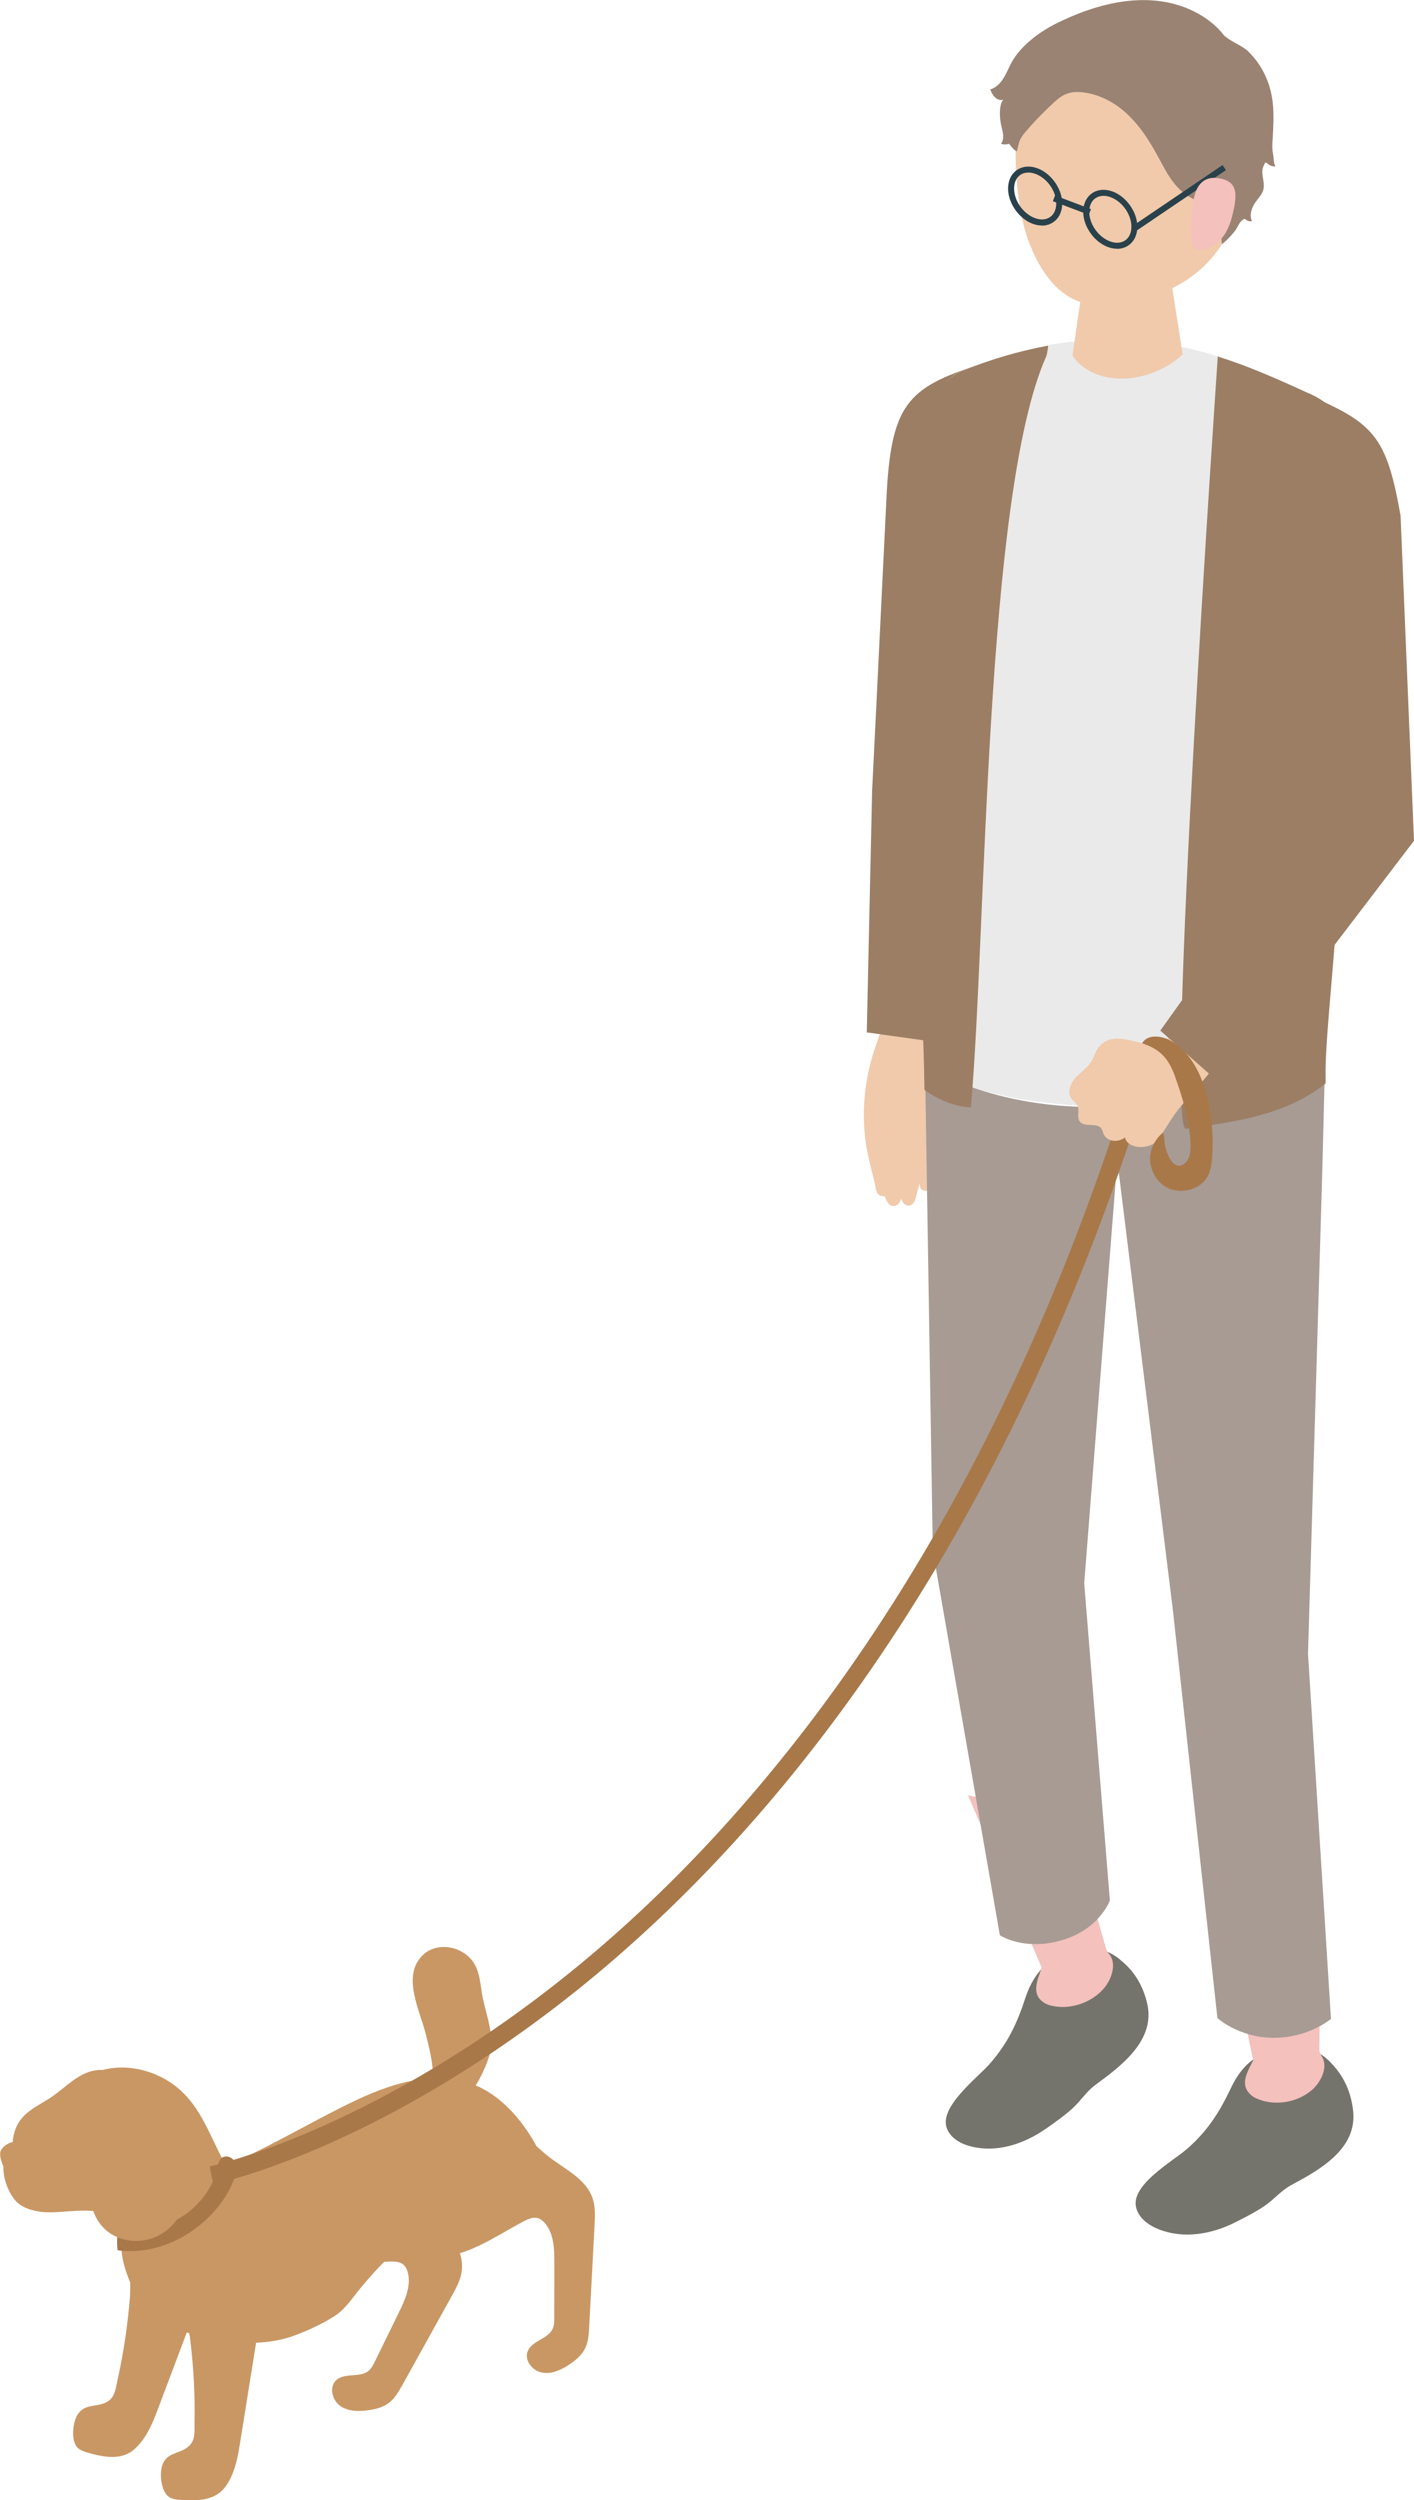 <?xml version="1.0" encoding="UTF-8"?>
<svg id="_レイヤー_2" data-name="レイヤー 2" xmlns="http://www.w3.org/2000/svg" viewBox="0 0 150.54 266.06">
  <defs>
    <style>
      .cls-1 {
        fill: #75746c;
      }

      .cls-2 {
        fill: #29414b;
      }

      .cls-3 {
        fill: #eaeaea;
      }

      .cls-4 {
        fill: #9a8373;
      }

      .cls-5 {
        fill: #9c7e64;
      }

      .cls-6 {
        fill: #f0caab;
      }

      .cls-7 {
        fill: #c99764;
      }

      .cls-8 {
        fill: #a97849;
      }

      .cls-9 {
        fill: #a79b94;
      }

      .cls-10 {
        fill: #f4c1bd;
      }
    </style>
  </defs>
  <g id="_レイヤー_1-2" data-name="レイヤー 1">
    <g>
      <g>
        <path class="cls-7" d="M11.21,255.69c-1.1.48-2.24.1-2.98,1.3-.49.81-.7,2.76.03,3.48.27.26.63.39.99.5,1.67.48,3.61.9,5-.29,1.41-1.2,2.1-3.09,2.73-4.77,1.43-3.79,2.86-7.58,4.29-11.38.54-1.43,1.05-3.12.21-4.39-.52-.78-1.43-1.19-2.34-1.44-1.58-.43-3.57-.38-4.62,1.1-.89,1.25-.57,3.21-.69,4.68-.24,2.95-.67,5.9-1.32,8.79-.18.81-.25,1.77-1.01,2.26-.09.06-.19.11-.29.15Z"/>
        <path class="cls-7" d="M33.49,240.66c2.63.52,5.35.07,8.03,0,.49-.01,1.01,0,1.39.3.29.23.44.59.53.95.32,1.42-.33,2.85-.97,4.16-.86,1.75-1.71,3.5-2.57,5.25-.17.35-.35.7-.64.95-.93.8-2.56.18-3.46,1.01-.78.71-.45,2.11.4,2.73.85.61,2,.62,3.04.47.75-.11,1.5-.3,2.11-.74.67-.49,1.09-1.24,1.5-1.96,1.75-3.15,3.49-6.29,5.24-9.44.47-.85.95-1.72,1.07-2.69.27-2.19-1.34-4.09-2.3-6.07-.57-1.19-.93-2.49-1.67-3.58-1.25-1.85-3.4-2.84-5.45-3.73-1.34-.58-2.71-1.16-4.15-1.37-3.99-.58-8.75,2.28-9.48,6.42-.6,3.38,4.61,6.79,7.4,7.35Z"/>
        <path class="cls-7" d="M45.87,218.8c-.15-.8-.35-1.6-.55-2.39-.66-2.56-2.62-6.29-.21-8.45,1.04-.94,2.7-.99,3.94-.33,1.76.95,1.97,2.44,2.21,4.19.29,2.09,1.22,3.97,1.01,6.14-.16,1.67-3.19,8.42-5.77,5.74-.75-.78-.35-2.33-.42-3.3-.04-.54-.11-1.07-.21-1.6Z"/>
        <path class="cls-7" d="M37.93,223.48c4.44-2.09,9.8-3.65,14.26-.74,2,1.31,3.53,3.22,4.73,5.28,1.77,3.04-2.43,5.31-4.84,6.39-2.17.97-4.48,1.63-6.58,2.77-2.81,1.53-5.08,3.84-7.1,6.28-.89,1.07-1.62,2.26-2.78,3-1.29.83-2.87,1.56-4.32,2.09-3.41,1.24-7.22.77-10.66-.13-1.64-.43-3.29-1.03-4.54-2.16-1.11-1-1.85-2.36-2.39-3.75-.44-1.12-.77-2.29-.8-3.49-.05-1.9.69-3.81,2-5.19,2.31-2.41,5.75-2.21,8.7-3.26,2.29-.82,4.48-1.99,6.63-3.11,2.56-1.34,5.08-2.75,7.69-3.98Z"/>
        <g>
          <path class="cls-7" d="M1.34,228.03c-.04.88.17,1.78.62,2.54.95,1.61,2.88,2.54,4.74,2.41,1.86-.13,3.6-1.27,4.57-2.86.8-1.32,1.08-2.85,1.59-4.28.43-1.21,1.11-2.55.62-3.85-.42-1.12-1.69-1.76-2.88-1.72-2.15.08-3.61,1.91-5.28,2.99-1.01.66-2.15,1.18-2.94,2.08-.65.74-.99,1.7-1.03,2.69Z"/>
          <path class="cls-7" d="M8.85,235.24c-1.66.01-3.44.36-4.93.06-.72-.15-1.46-.38-2.02-.87-.32-.28-.57-.64-.78-1.01-.9-1.57-1.14-3.73.06-5.08,1.2-1.34,3.25-1.37,4.88-2.14.28-2.61,1.92-4.96,4.41-5.79,2.49-.83,5.32-.31,7.53,1.1,3.32,2.13,4.2,5.63,6.01,8.84.79,1.4,1.46,3.01,1.13,4.58-.29,1.37-1.31,2.48-2.43,3.33-1.83,1.4-4.04,2.31-6.32,2.61-.43.06-.89.08-1.25-.15-.23-.15-.39-.39-.53-.63-.67-1.13-1.11-2.41-1.95-3.42-.98-1.19-2.35-1.45-3.81-1.43Z"/>
          <path class="cls-7" d="M.02,229.07c.09-.42.44-.73.82-.94.19-.1.4-.19.62-.18.44.01.77.37,1.15.58.2.11.43.19.6.34.22.2.31.51.3.8s-.15.57-.32.81c-.41.57-1.54,1.27-2.25.84-.52-.31-1.02-1.71-.91-2.27Z"/>
          <path class="cls-8" d="M19.82,235.58c-2.05,1.47-4.73,2.02-7.19,1.47-.17.79-.21,1.61-.11,2.41,4.43.61,8.96-1.87,11.41-5.61.64-.97,1.16-2.09,1.2-3.23.02-.57-.41-1.1-.99-1.14-.27-.01-.52.06-.71.35-.37.55-.42,1.6-.72,2.24-.65,1.39-1.65,2.62-2.9,3.51Z"/>
          <path class="cls-7" d="M10,235.46c.31.83.86,1.57,1.57,2.09,1.51,1.1,3.65,1.2,5.31.34,1.66-.85,2.81-2.58,3.07-4.43.22-1.53-.13-3.04-.23-4.56-.08-1.28.02-2.78-.95-3.78-.83-.86-2.25-.95-3.33-.44-1.94.92-2.56,3.17-3.68,4.83-.67,1-1.51,1.93-1.88,3.07-.3.93-.24,1.96.11,2.87Z"/>
        </g>
        <path class="cls-7" d="M19.94,260.45c-.98.69-2.18.54-2.66,1.87-.32.89-.14,2.84.72,3.4.31.2.7.26,1.07.29,1.74.14,3.72.15,4.84-1.28,1.14-1.45,1.44-3.45,1.72-5.22.64-4,1.28-8,1.92-12,.24-1.51.41-3.27-.67-4.34-.66-.66-1.64-.88-2.58-.95-1.64-.11-3.57.34-4.31,2-.62,1.4.08,3.26.26,4.73.36,2.94.52,5.91.46,8.87-.02.83.11,1.79-.54,2.42-.08.08-.16.15-.25.21Z"/>
        <path class="cls-7" d="M48.57,239.88c2.6-.69,4.84-2.28,7.22-3.52.43-.22.91-.44,1.39-.34.36.08.66.33.89.62.91,1.13.95,2.71.95,4.16,0,1.95,0,3.9-.01,5.85,0,.39,0,.78-.16,1.14-.49,1.12-2.22,1.28-2.67,2.42-.39.98.52,2.1,1.56,2.27,1.04.18,2.07-.32,2.94-.91.62-.42,1.22-.92,1.57-1.59.39-.73.44-1.59.48-2.42.19-3.59.38-7.19.57-10.78.05-.97.1-1.97-.22-2.88-.72-2.08-3-3.09-4.73-4.45-1.04-.82-1.93-1.83-3.07-2.49-1.94-1.11-4.3-1.06-6.53-.96-1.46.07-2.94.15-4.33.59-3.84,1.23-6.87,5.88-5.71,9.93.94,3.3,7.12,4.09,9.87,3.36Z"/>
      </g>
      <g>
        <path class="cls-6" d="M94,109.14s-.78,2.13-1.06,3.04c-.3,1-.54,2.01-.7,3.03-.29,1.87-.35,3.77-.16,5.65.01.11.02.23.04.34.19,1.63.66,3.21,1.03,4.79.09.41.08,1.06.59,1.26.02,0,.49.1.47.04,0,.02.24.93.75,1.03.41.07.81-.1.98-.78,0,0,.15.61.62.73.47.12.74-.29.84-.51s.5-1.88.5-1.88c0,0-.03.63.34.77,1.93.73,1.63-4.52,1.47-5.31-.1-.5-.23-.99-.22-1.49.02-.71.32-1.39.56-2.06.54-1.51.77-3.1.7-4.67-.07-1.49-.98-2.57-.91-4.05l.59-5.74-5.97-.47-.46,6.31Z"/>
        <path class="cls-1" d="M141.73,219.55c1.36,1.4,2.11,3.09,2.33,5.07.45,4.07-3.6,6.3-6.58,7.9-1.14.62-1.79,1.5-2.85,2.22-.97.66-2.1,1.23-3.15,1.76-2.48,1.25-5.44,1.78-8.11.73-1.05-.41-2.09-1.14-2.4-2.26-.69-2.44,3.92-4.99,5.42-6.31,2.17-1.9,3.43-3.87,4.66-6.47,1.03-2.17,2.59-3.8,5.04-3.97,1.21-.08,2.28-.1,3.11-.1.85,0,1.74.6,2.52,1.41Z"/>
        <path class="cls-10" d="M140.46,218.11s.17-8.52-.33-14.39c-2.88-1.11-10.72-3.74-10.72-3.74l4.01,19.27c-.6,1.21-1.58,2.69-.08,3.81.2.15.43.25.66.34,1.88.74,4.32.29,5.81-1.12.84-.8,1.64-2.35.89-3.49-.17-.27-.21-.43-.25-.68Z"/>
        <path class="cls-1" d="M119.25,208.54c1.5,1.18,2.43,2.74,2.88,4.64.93,3.93-2.77,6.67-5.48,8.66-1.04.76-1.57,1.72-2.52,2.57-.87.78-1.9,1.5-2.86,2.17-2.28,1.57-5.11,2.51-7.83,1.85-1.07-.26-2.17-.83-2.61-1.88-.96-2.29,3.24-5.44,4.55-6.94,1.9-2.17,2.89-4.27,3.78-6.99.75-2.27,2.07-4.09,4.45-4.59,1.17-.25,2.22-.42,3.02-.53.84-.12,1.77.35,2.63,1.03Z"/>
        <path class="cls-10" d="M118.06,207.91c-.21-.24-.26-.4-.33-.64,0,0-2.42-8.26-3.61-14.02-2.99-.69-11.06-2.2-11.06-2.2l7.85,18.35c-.45,1.29-1.24,2.89.38,3.8.22.12.45.19.69.24,1.95.46,4.31-.32,5.62-1.94.74-.91,1.34-2.56.46-3.6Z"/>
        <path class="cls-9" d="M139.26,175.89l1.53-51.74.3-12.03s-6.6,5.11-22.72,5.67c-13.26.45-19.89-4.56-19.89-4.56l.83,51.77,7.14,40.94s2.42,1.61,6.26.62c4.34-1.12,5.45-4.33,5.45-4.33l-2.73-33.75,3.52-45,5.92,47.86,4.74,43.41s2.28,2.09,5.98,2.1c3.74.01,6.11-2.01,6.11-2.01l-2.45-38.95Z"/>
        <path class="cls-5" d="M92.85,84.11s.95-19.08,1.52-31c.47-9.97,2.16-11.84,9.8-14.28,6.33,8.01.92,46.7.92,46.7l-3.51,25.63-9.3-1.3.57-25.76Z"/>
        <path class="cls-8" d="M22.71,232.43l-.39-1.9c.16-.03,16.58-3.58,36.69-19.3,18.57-14.51,44.18-42.67,60.72-94.41l1.85.59c-16.72,52.28-42.66,80.75-61.48,95.43-20.45,15.95-36.71,19.45-37.39,19.59Z"/>
        <path class="cls-3" d="M141.13,112.12l-1.51-18.99,4.64-42.11c.61-3.63-.85-7.32-4.81-9.12-9.1-4.12-19.76-9.24-36.96-2.49-2.36.92-3.24,3.76-4.05,6.16-.97,2.86-1.45,5.95-1.34,8.98,0,0,.19,5.22.19,5.22.08,9.95.17,19.91.25,29.86.05,6.31.37,12.53.82,18.82.2,2.77.06,4.75.06,4.75,0,0,5.18,4.61,20.51,4.53,16.7-.09,22.19-5.63,22.19-5.63Z"/>
        <path class="cls-5" d="M111.37,37.98c.11-.25.11-.53.18-.81.02-.13.03-.26.04-.39-.1.02-.19.04-.29.06-2.74.52-5.66,1.35-8.8,2.59-2.36.92-3.53,3.79-4.35,6.18-.97,2.86-1.59,6-1.48,9.04,0,0,.21,5.26.21,5.26.08,9.95.31,19.97.39,29.92.05,6.31.46,12.42.9,18.71.2,2.77.25,7.44.25,7.44,0,0,2.32,1.78,4.94,1.86,1.65-18.17,1.45-65.06,8-79.86Z"/>
        <path class="cls-5" d="M139.45,41.91c-3.02-1.37-6.2-2.84-9.74-3.95l-.03-.09-.03.07s-5.68,82.48-3.39,82.18c4.68-.7,10.43-1.28,14.87-4.83,0-.21,0-.51,0-.88,0,0,0,0,0,0,0,0,0,0,0,0-.1-4.16,1.54-17.31,1.23-20.89l-.03-.39.33-3.02-1.1-14.61,2.7-24.48c.61-3.63-.85-7.32-4.81-9.12Z"/>
        <path class="cls-3" d="M119.19,42.74c4.05,0,8.06-1.99,10.22-4.78-5.05-1.59-10.82-2.46-17.83-1.23-.12,3.43,2.99,6.01,7.61,6.01Z"/>
        <path class="cls-6" d="M121.37,3.12c8.56.06,10.92,6.49,10.92,14.29,0,10.16-6.68,13.28-10.11,14.28-4.18,1.22-9.37,2.3-12.55-5.7-1.89-4.76-1.82-13.03-.77-16.24.91-2.79,3.96-6.69,12.52-6.63Z"/>
        <path class="cls-4" d="M114.04,9.84c.28-.05.6-.07.96-.04,1.54.11,3.03.76,4.25,1.69,1.75,1.35,3,3.25,4.05,5.2,1,1.85,1.82,3.54,3.74,4.48,1.9.92,2.93,2.75,3.05,4.82.51-.4.96-.87,1.36-1.38.34-.42.45-.97.93-1.27.04-.02.08-.04.12-.04.07,0,.13.05.18.1.17.13.4.18.61.13-.31-.66-.03-1.46.4-2.05.26-.36.59-.69.75-1.11.32-.81-.16-1.57-.02-2.38.04-.21.14-.41.24-.6.01-.03.03-.05.05-.07.07-.05.16.02.22.08.23.21.55.33.87.32-.23-.32-.19-.97-.27-1.36-.11-.51-.08-1.04-.04-1.56.14-2.38.25-4.56-.79-6.77-.44-.95-1.05-1.81-1.79-2.54-.69-.69-2.23-1.19-2.74-1.9,0,0-5.23-7.23-17.62-1.14-1.85.91-3.9,2.41-4.89,4.26-.29.55-.51,1.13-.85,1.65-.33.52-.8.99-1.39,1.16.13.3.27.61.51.84.23.22.58.36.89.24-.5.58-.39,1.95-.25,2.65.07.35.18.69.22,1.04s0,.73-.22,1.01c.27.1.58.1.85,0,.26.29.49.66.84.81.22-.8.19-1.2.77-1.9.79-.95,1.65-1.85,2.54-2.71.88-.83,1.47-1.46,2.47-1.65Z"/>
        <path class="cls-6" d="M125.34,34.1l-.6-3.88c0-1.47-1.6-3.16-4.6-3.16s-4.67,1.22-4.79,2.71l-.63,4.33-.54,3.76c1,1.47,2.88,2.43,5.24,2.43s4.81-1.01,6.49-2.57l-.56-3.62Z"/>
        <path class="cls-2" d="M110.94,24c-.32,0-.66-.06-1.01-.19-1.53-.58-2.7-2.34-2.6-3.93.05-.8.4-1.44.98-1.82.61-.39,1.38-.44,2.17-.14,1.53.58,2.7,2.34,2.6,3.93-.05.8-.4,1.44-.98,1.82-.34.22-.74.34-1.17.34ZM109.48,18.36c-.3,0-.58.08-.82.23-.41.26-.65.73-.69,1.32-.08,1.33.9,2.8,2.19,3.29.6.23,1.17.2,1.6-.08.41-.26.65-.73.69-1.32.08-1.33-.9-2.8-2.19-3.29-.27-.1-.53-.15-.78-.15Z"/>
        <path class="cls-2" d="M118.94,26.47c-.32,0-.66-.06-1.01-.19-1.53-.58-2.7-2.34-2.6-3.93.05-.8.4-1.44.98-1.82.61-.39,1.38-.44,2.17-.14,1.53.58,2.7,2.34,2.6,3.93-.05.8-.4,1.44-.98,1.82-.34.22-.74.34-1.17.34ZM117.48,20.84c-.3,0-.58.08-.82.23-.41.26-.65.73-.69,1.32-.08,1.33.9,2.8,2.19,3.29.6.23,1.17.2,1.6-.08.41-.26.65-.73.69-1.32.08-1.33-.9-2.8-2.19-3.29h0c-.27-.1-.53-.15-.77-.15Z"/>
        <rect class="cls-2" x="113.8" y="19.79" width=".65" height="4.09" transform="translate(53.32 120.85) rotate(-69.28)"/>
        <rect class="cls-2" x="119.78" y="20.74" width="11.55" height=".65" transform="translate(9.77 74) rotate(-34.09)"/>
        <path class="cls-10" d="M127.06,21.48s.15-2.9,2.64-2.52c2.13.32,2.08,1.7,1.46,4.12-.62,2.42-2.09,3.56-3.59,3.5-1.49-.07-.51-5.1-.51-5.1Z"/>
        <path class="cls-6" d="M116.89,111.56c-.3.42-.42.93-.69,1.37-.42.7-1.16,1.16-1.71,1.77s-.9,1.58-.41,2.23c.19.26.49.43.63.72.25.52-.11,1.23.24,1.69.5.68,1.84.06,2.31.76.1.15.14.33.2.5.39.97,1.62.99,2.33.44,0,.46.55.8.93.92.71.23,1.86.07,2.35-.48.7-.8,1.25-1.82,1.85-2.7,1.2-1.76,3.8-4.23,4.87-6.07,1.15-.76-3.23-2.44-4.18-3.62-.71.72-1.52,1.82-2.27,2.09-2.02.24-4.87-1.84-6.46.38Z"/>
        <path class="cls-5" d="M137.11,41.12c8.94,3.73,10.37,4.53,12,13.76l1.43,34.59-20.08,26.32-6.93-6.12,16.56-23.14-2.81-20.81c-6.91-18.52-.16-24.6-.16-24.6Z"/>
      </g>
      <path class="cls-8" d="M125.1,114.57c.83,2.31,1.55,4.69,1.65,7.14.03.75-.04,1.59-.61,2.08-.72.62-1.34.03-1.68-.65-.22-.43-.36-.89-.45-1.36-.07-.32,0-1.01-.23-1.23-.95.8-1.52,2.08-1.29,3.32.17.91.66,1.77,1.43,2.31,1.51,1.05,3.92.53,4.72-1.13.28-.59.36-1.26.41-1.91.14-1.94,0-3.9-.39-5.8-.54-2.58-1.7-5.24-3.98-6.57-.9-.52-2.47-.81-3.09.25,1.92.62,2.83,1.62,3.52,3.56Z"/>
    </g>
  </g>
</svg>